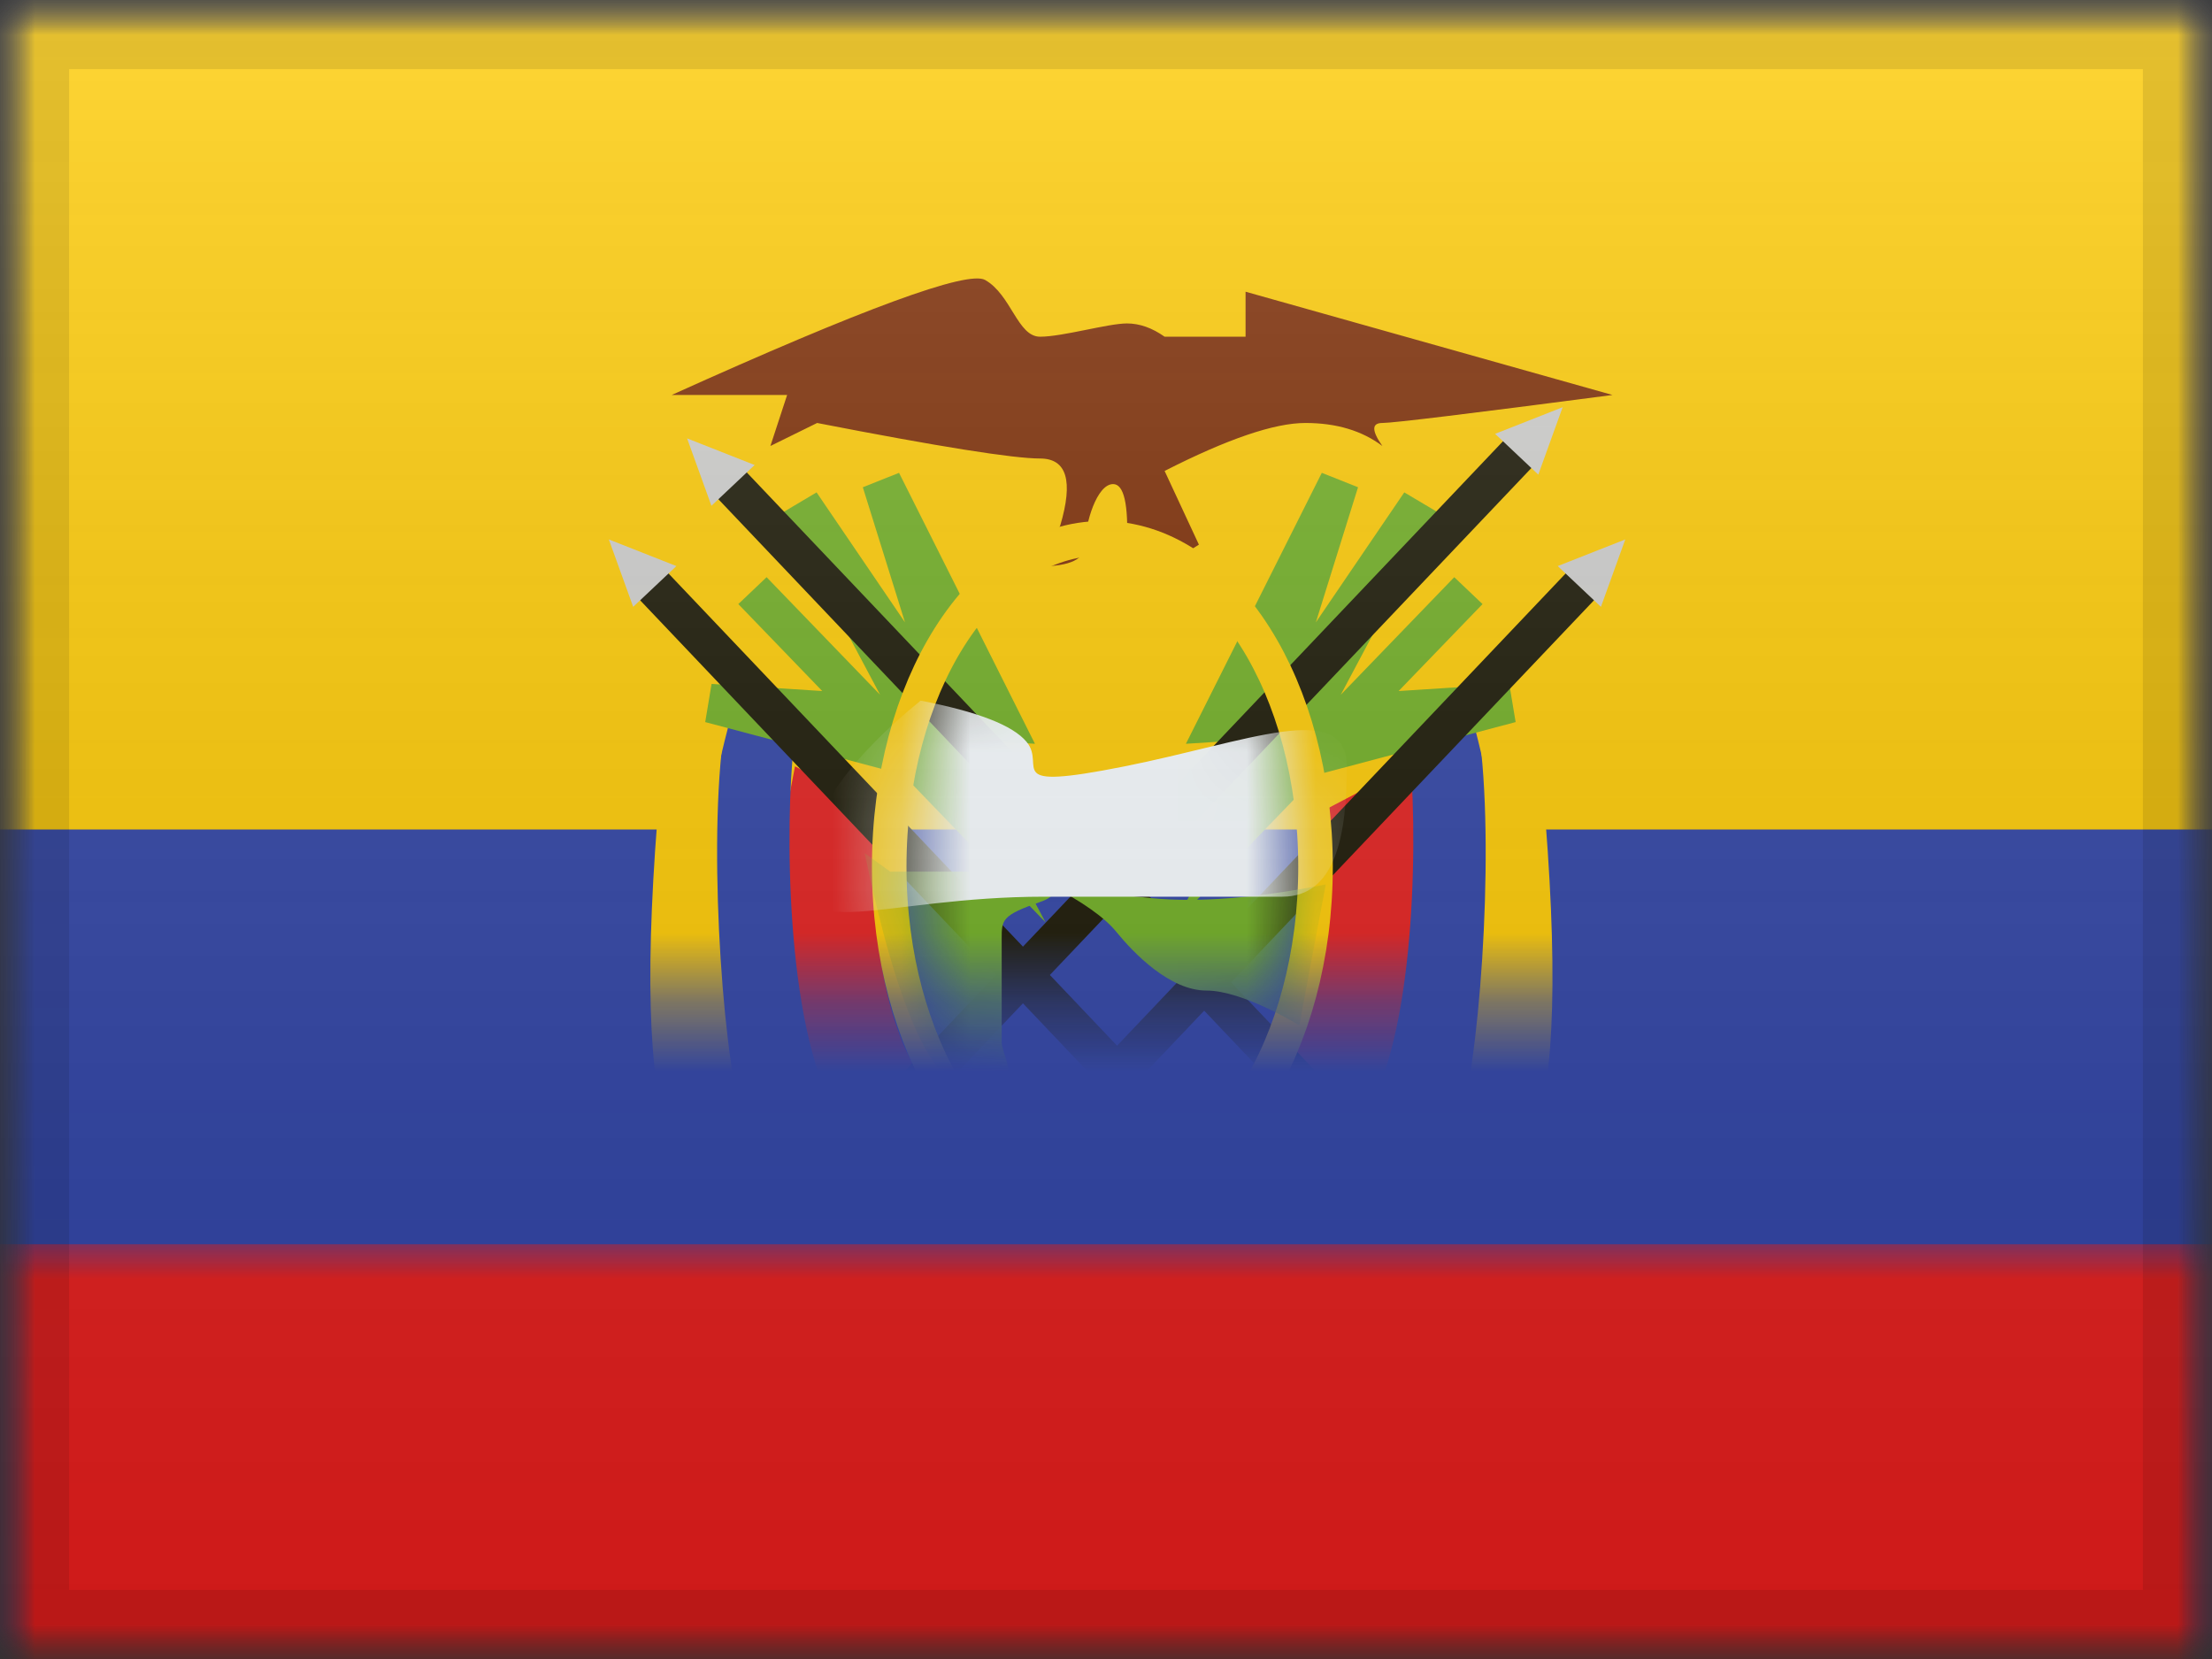 <?xml version="1.0" encoding="UTF-8"?>
<svg width="32px" height="24px" viewBox="0 0 32 24" version="1.1" xmlns="http://www.w3.org/2000/svg" xmlns:xlink="http://www.w3.org/1999/xlink">
    <rect x="0" y="0" width="32" height="24" fill="#333333" stroke="none"/>
    <title>ECU</title>
    <defs>
        <rect id="path-1" x="0" y="0" width="32" height="24"></rect>
        <rect id="path-3" x="0" y="0" width="32" height="24"></rect>
        <rect id="path-5" x="0" y="0" width="32" height="24"></rect>
        <path d="M3.414,9.662 C4.979,9.662 6.248,7.647 6.248,5.162 C6.248,2.676 4.979,0.662 3.414,0.662 C1.85,0.662 0.581,2.676 0.581,5.162 C0.581,7.647 1.85,9.662 3.414,9.662 Z" id="path-7"></path>
        <linearGradient x1="50%" y1="100%" x2="50%" y2="0%" id="linearGradient-9">
            <stop stop-color="#000000" stop-opacity="0.3" offset="2.421%"></stop>
            <stop stop-color="#FFFFFF" stop-opacity="0.7" offset="100%"></stop>
        </linearGradient>
        <rect id="path-10" x="0" y="0" width="32" height="24"></rect>
    </defs>
    <g id="Flagpack" stroke="none" stroke-width="1" fill="none" fill-rule="evenodd">
        <g id="Flagpack---L-(32×24)" transform="translate(-40, -328)">
            <g id="ECU" transform="translate(40, 328)">
                <mask id="mask-2" fill="white">
                    <use xlink:href="#path-1"></use>
                </mask>
                <g id="drop-shadow"></g>
                <g id="country" mask="url(#mask-2)">
                    <g id="flag">
                        <mask id="mask-4" fill="white">
                            <use xlink:href="#path-3"></use>
                        </mask>
                        <g id="mask"></g>
                        <g id="contents" mask="url(#mask-4)">
                            <mask id="mask-6" fill="white">
                                <use xlink:href="#path-5"></use>
                            </mask>
                            <use id="background" fill="#2E42A5" xlink:href="#path-5"></use>
                            <rect id="top" fill="#FECA00" mask="url(#mask-6)" x="0" y="0" width="32" height="12"></rect>
                            <rect id="bottom" fill="#E31D1C" mask="url(#mask-6)" x="0" y="18" width="32" height="6"></rect>
                            <g id="mark" mask="url(#mask-6)">
                                <g transform="translate(8, 4)">
                                    <path d="M1.717,1.714 C4.488,0.462 5.999,-0.092 6.251,0.05 C6.629,0.263 6.72,0.871 7.046,0.871 C7.372,0.871 8.029,0.679 8.303,0.679 C8.486,0.679 8.667,0.743 8.848,0.871 L10.019,0.871 L10.019,0.22 L15.327,1.714 C13.263,1.984 12.153,2.119 11.998,2.119 C11.842,2.119 11.842,2.23 11.998,2.452 C11.703,2.23 11.332,2.119 10.884,2.119 C10.436,2.119 9.757,2.35 8.848,2.813 L9.344,3.879 L8.848,4.193 L8.303,3.879 C8.326,3.295 8.26,3.003 8.103,3.003 C7.869,3.003 7.698,3.566 7.698,3.879 C7.698,4.088 7.48,4.193 7.046,4.193 L7.337,3.606 C7.53,2.957 7.433,2.633 7.046,2.633 C6.659,2.633 5.584,2.462 3.821,2.119 L3.145,2.452 L3.387,1.714 L1.717,1.714 Z" id="Path-434" fill="#7B2900"></path>
                                    <g id="l" stroke-width="1" fill="none" transform="translate(1.133, 4.5)">
                                        <path d="M2.368,2.586 C1.935,4.74 1.935,6.302 2.368,7.274 C3.017,8.732 4.348,9.163 5.715,9.018 C6.626,8.922 6.782,8.807 6.182,8.673 C4.994,8.061 4.242,7.367 3.927,6.591 C3.456,5.426 3.479,4.001 3.629,3.248 L2.368,2.586 Z M6.412,10.308 C5.6,12.114 5.329,13.017 5.6,13.017 C6.006,13.017 6.319,13.289 6.577,13.017 C6.748,12.835 6.819,11.681 6.788,9.555 L6.412,10.308 Z" id="Combined-Shape" fill="#E31D1C"></path>
                                        <path d="M6.541,10.059 C6.063,12.113 5.658,13.14 5.324,13.14 C5.024,13.14 5.084,12.987 5.18,12.808 L5.246,12.686 C5.289,12.604 5.324,12.522 5.324,12.45 C5.324,12.273 5.157,12.362 4.822,12.717 L5.324,10.925 L6.032,10.059 Z M1.498,1.665 L2.351,2.275 C2.226,3.4 2.226,6.311 2.948,7.572 C3.429,8.413 4.725,9.01 6.835,9.363 C6.418,9.671 5.829,9.897 5.065,10.041 C3.92,10.257 1.737,8.975 1.193,6.798 C0.831,5.347 0.933,3.636 1.498,1.665 Z" id="Combined-Shape" fill="#2E42A5"></path>
                                        <path d="M0.634,0.82 C0.275,3.805 0.185,5.922 0.365,7.171 C0.634,9.045 1.358,10.541 2.503,10.325 C3.267,10.181 3.857,9.955 4.273,9.647 C2.594,9.027 1.665,8.201 1.488,7.171 C1.221,5.626 1.102,2.514 1.488,1.43 L0.634,0.82 Z M4.765,10.219 C4.3,10.683 4.229,10.916 4.553,10.916 C5.039,10.916 4.548,11.203 5.039,11.203 C5.366,11.203 5.663,10.875 5.928,10.219 L4.765,10.219 Z" id="Combined-Shape" fill="#FECA00"></path>
                                    </g>
                                    <g id="l" stroke-width="1" fill="none" transform="translate(10.767, 11.25) scale(-1, 1) translate(-10.767, -11.25)translate(6.8, 4.5)">
                                        <path d="M2.368,2.586 C1.935,4.74 1.935,6.302 2.368,7.274 C3.017,8.732 4.348,9.163 5.715,9.018 C6.626,8.922 6.782,8.807 6.182,8.673 C4.994,8.061 4.242,7.367 3.927,6.591 C3.456,5.426 3.479,4.001 3.629,3.248 L2.368,2.586 Z M6.412,10.308 C5.6,12.114 5.329,13.017 5.6,13.017 C6.006,13.017 6.319,13.289 6.577,13.017 C6.748,12.835 6.819,11.681 6.788,9.555 L6.412,10.308 Z" id="Combined-Shape" fill="#E31D1C"></path>
                                        <path d="M6.541,10.059 C6.063,12.113 5.658,13.14 5.324,13.14 C5.024,13.14 5.084,12.987 5.18,12.808 L5.246,12.686 C5.289,12.604 5.324,12.522 5.324,12.45 C5.324,12.273 5.157,12.362 4.822,12.717 L5.324,10.925 L6.032,10.059 Z M1.498,1.665 L2.351,2.275 C2.226,3.4 2.226,6.311 2.948,7.572 C3.429,8.413 4.725,9.01 6.835,9.363 C6.418,9.671 5.829,9.897 5.065,10.041 C3.92,10.257 1.737,8.975 1.193,6.798 C0.831,5.347 0.933,3.636 1.498,1.665 Z" id="Combined-Shape" fill="#2E42A5"></path>
                                        <path d="M0.634,0.82 C0.275,3.805 0.185,5.922 0.365,7.171 C0.634,9.045 1.358,10.541 2.503,10.325 C3.267,10.181 3.857,9.955 4.273,9.647 C2.594,9.027 1.665,8.201 1.488,7.171 C1.221,5.626 1.102,2.514 1.488,1.43 L0.634,0.82 Z M4.765,10.219 C4.3,10.683 4.229,10.916 4.553,10.916 C5.039,10.916 4.548,11.203 5.039,11.203 C5.366,11.203 5.663,10.875 5.928,10.219 L4.765,10.219 Z" id="Combined-Shape" fill="#FECA00"></path>
                                    </g>
                                    <g id="grass" stroke-width="1" fill="none" transform="translate(1.133, 2.25)">
                                        <polygon id="Path-441" fill="#6FAE21" fill-rule="nonzero" points="1.069 4.196 1.161 3.644 2.762 3.747 1.548 2.489 1.957 2.1 3.599 3.801 2.195 1.161 2.68 0.873 3.959 2.753 3.349 0.799 3.873 0.59 5.839 4.51 5.085 4.461 5.159 4.698 5.801 4.868 5.654 5.412 5.357 5.333 5.635 6.224 5.152 5.514 5.993 7.094 3.927 4.954"></polygon>
                                        <polygon id="Path-441" fill="#6FAE21" fill-rule="nonzero" transform="translate(10.331, 3.842) scale(-1, 1) translate(-10.331, -3.842)" points="7.869 4.196 7.961 3.644 9.562 3.747 8.348 2.489 8.757 2.1 10.399 3.801 8.995 1.161 9.48 0.873 10.759 2.753 10.149 0.799 10.673 0.59 12.639 4.51 11.885 4.461 11.959 4.698 12.601 4.868 12.454 5.412 12.157 5.333 12.435 6.224 11.952 5.514 12.793 7.094 10.727 4.954"></polygon>
                                    </g>
                                    <g id="spear" stroke-width="1" fill="none" transform="translate(1.133, 3.375)">
                                        <polygon id="Path-439" fill="#171401" fill-rule="nonzero" points="1.933 13.936 1.521 13.55 13.711 0.716 14.124 1.101"></polygon>
                                        <polygon id="Path-440" fill="#CECECC" points="13.402 0.814 14.027 1.404 14.379 0.429"></polygon>
                                        <polygon id="Path-440" fill="#CECECC" transform="translate(1.643, 13.796) rotate(-190) translate(-1.643, -13.796)" points="1.077 13.557 1.702 14.146 2.099 13.234"></polygon>
                                    </g>
                                    <g id="spear" stroke-width="1" fill="none" transform="translate(0.227, 1.462)">
                                        <polygon id="Path-439" fill="#171401" fill-rule="nonzero" points="1.933 13.936 1.521 13.55 13.711 0.716 14.124 1.101"></polygon>
                                        <polygon id="Path-440" fill="#CECECC" points="13.402 0.814 14.027 1.404 14.379 0.429"></polygon>
                                        <polygon id="Path-440" fill="#CECECC" transform="translate(1.643, 13.796) rotate(-190) translate(-1.643, -13.796)" points="1.077 13.557 1.702 14.146 2.099 13.234"></polygon>
                                    </g>
                                    <g id="spear" stroke-width="1" fill="none" transform="translate(7.82, 10.688) scale(-1, 1) translate(-7.82, -10.688)translate(0.453, 3.375)">
                                        <polygon id="Path-439" fill="#171401" fill-rule="nonzero" points="1.933 13.936 1.521 13.55 13.711 0.716 14.124 1.101"></polygon>
                                        <polygon id="Path-440" fill="#CECECC" points="13.402 0.814 14.027 1.404 14.379 0.429"></polygon>
                                        <polygon id="Path-440" fill="#CECECC" transform="translate(1.643, 13.796) rotate(-190) translate(-1.643, -13.796)" points="1.077 13.557 1.702 14.146 2.099 13.234"></polygon>
                                    </g>
                                    <g id="spear" stroke-width="1" fill="none" transform="translate(8.953, 9.225) scale(-1, 1) translate(-8.953, -9.225)translate(1.587, 1.913)">
                                        <polygon id="Path-439" fill="#171401" fill-rule="nonzero" points="1.933 13.936 1.521 13.55 13.711 0.716 14.124 1.101"></polygon>
                                        <polygon id="Path-440" fill="#CECECC" points="13.402 0.814 14.027 1.404 14.379 0.429"></polygon>
                                        <polygon id="Path-440" fill="#CECECC" transform="translate(1.643, 13.796) rotate(-190) translate(-1.643, -13.796)" points="1.077 13.557 1.702 14.146 2.099 13.234"></polygon>
                                    </g>
                                    <rect id="Rectangle" fill="#B74E01" x="5.667" y="12.375" width="4.533" height="2.25"></rect>
                                    <g id="inner" stroke-width="1" fill="none" transform="translate(4.533, 3.375)">
                                        <mask id="mask-8" fill="white">
                                            <use xlink:href="#path-7"></use>
                                        </mask>
                                        <path stroke="#FECA00" stroke-width="0.5" d="M3.414,0.412 C4.273,0.412 5.063,0.946 5.629,1.847 C6.164,2.695 6.498,3.866 6.498,5.162 C6.498,6.457 6.164,7.629 5.629,8.477 C5.063,9.377 4.273,9.912 3.414,9.912 C2.556,9.912 1.766,9.377 1.199,8.477 C0.665,7.629 0.331,6.457 0.331,5.162 C0.331,3.866 0.665,2.695 1.199,1.847 C1.766,0.946 2.556,0.412 3.414,0.412 Z"></path>
                                        <path d="M0.346,5.235 L1.958,5.235 C2.697,5.399 2.882,5.545 2.513,5.674 C1.958,5.867 1.958,5.931 1.958,6.206 C1.958,6.482 1.958,7.49 1.958,7.705 C1.958,7.921 2.353,8.382 1.522,8.382 C0.968,8.382 0.452,7.243 -0.025,4.966 L0.346,5.235 Z" id="Path-442" fill="#6FAE21" mask="url(#mask-8)"></path>
                                        <path d="M6.646,5.42 C5.647,5.618 4.806,5.683 4.122,5.618 C3.438,5.552 2.946,5.486 2.646,5.42 C3.122,5.668 3.446,5.896 3.615,6.104 C3.869,6.416 4.39,6.955 4.92,6.955 C5.45,6.955 6.264,7.458 6.264,7.458 C6.264,7.458 6.391,6.779 6.646,5.42 Z" id="Path-443" fill="#6FAE21" mask="url(#mask-8)"></path>
                                        <path d="M0.785,2.761 C1.609,2.92 2.119,3.118 2.317,3.356 C2.615,3.714 1.925,4.071 3.724,3.714 C5.523,3.356 6.951,2.733 6.951,3.714 C6.951,4.694 6.793,5.597 6.019,5.597 C5.245,5.597 4.936,5.597 2.575,5.597 C0.214,5.597 -1.073,6.32 -0.907,5.158 C-0.797,4.383 -0.233,3.584 0.785,2.761 Z" id="Path-2" fill="#F7FCFF" mask="url(#mask-8)"></path>
                                    </g>
                                </g>
                            </g>
                        </g>
                    </g>
                </g>
                <g id="overlay" mask="url(#mask-2)">
                    <use fill-opacity="0.3" fill="url(#linearGradient-9)" fill-rule="evenodd" style="mix-blend-mode: overlay;" xlink:href="#path-10"></use>
                    <rect stroke-opacity="0.1" stroke="#000000" stroke-width="1" stroke-linejoin="square" x="0.5" y="0.5" width="31" height="23"></rect>
                </g>
            </g>
        </g>
    </g>
</svg>